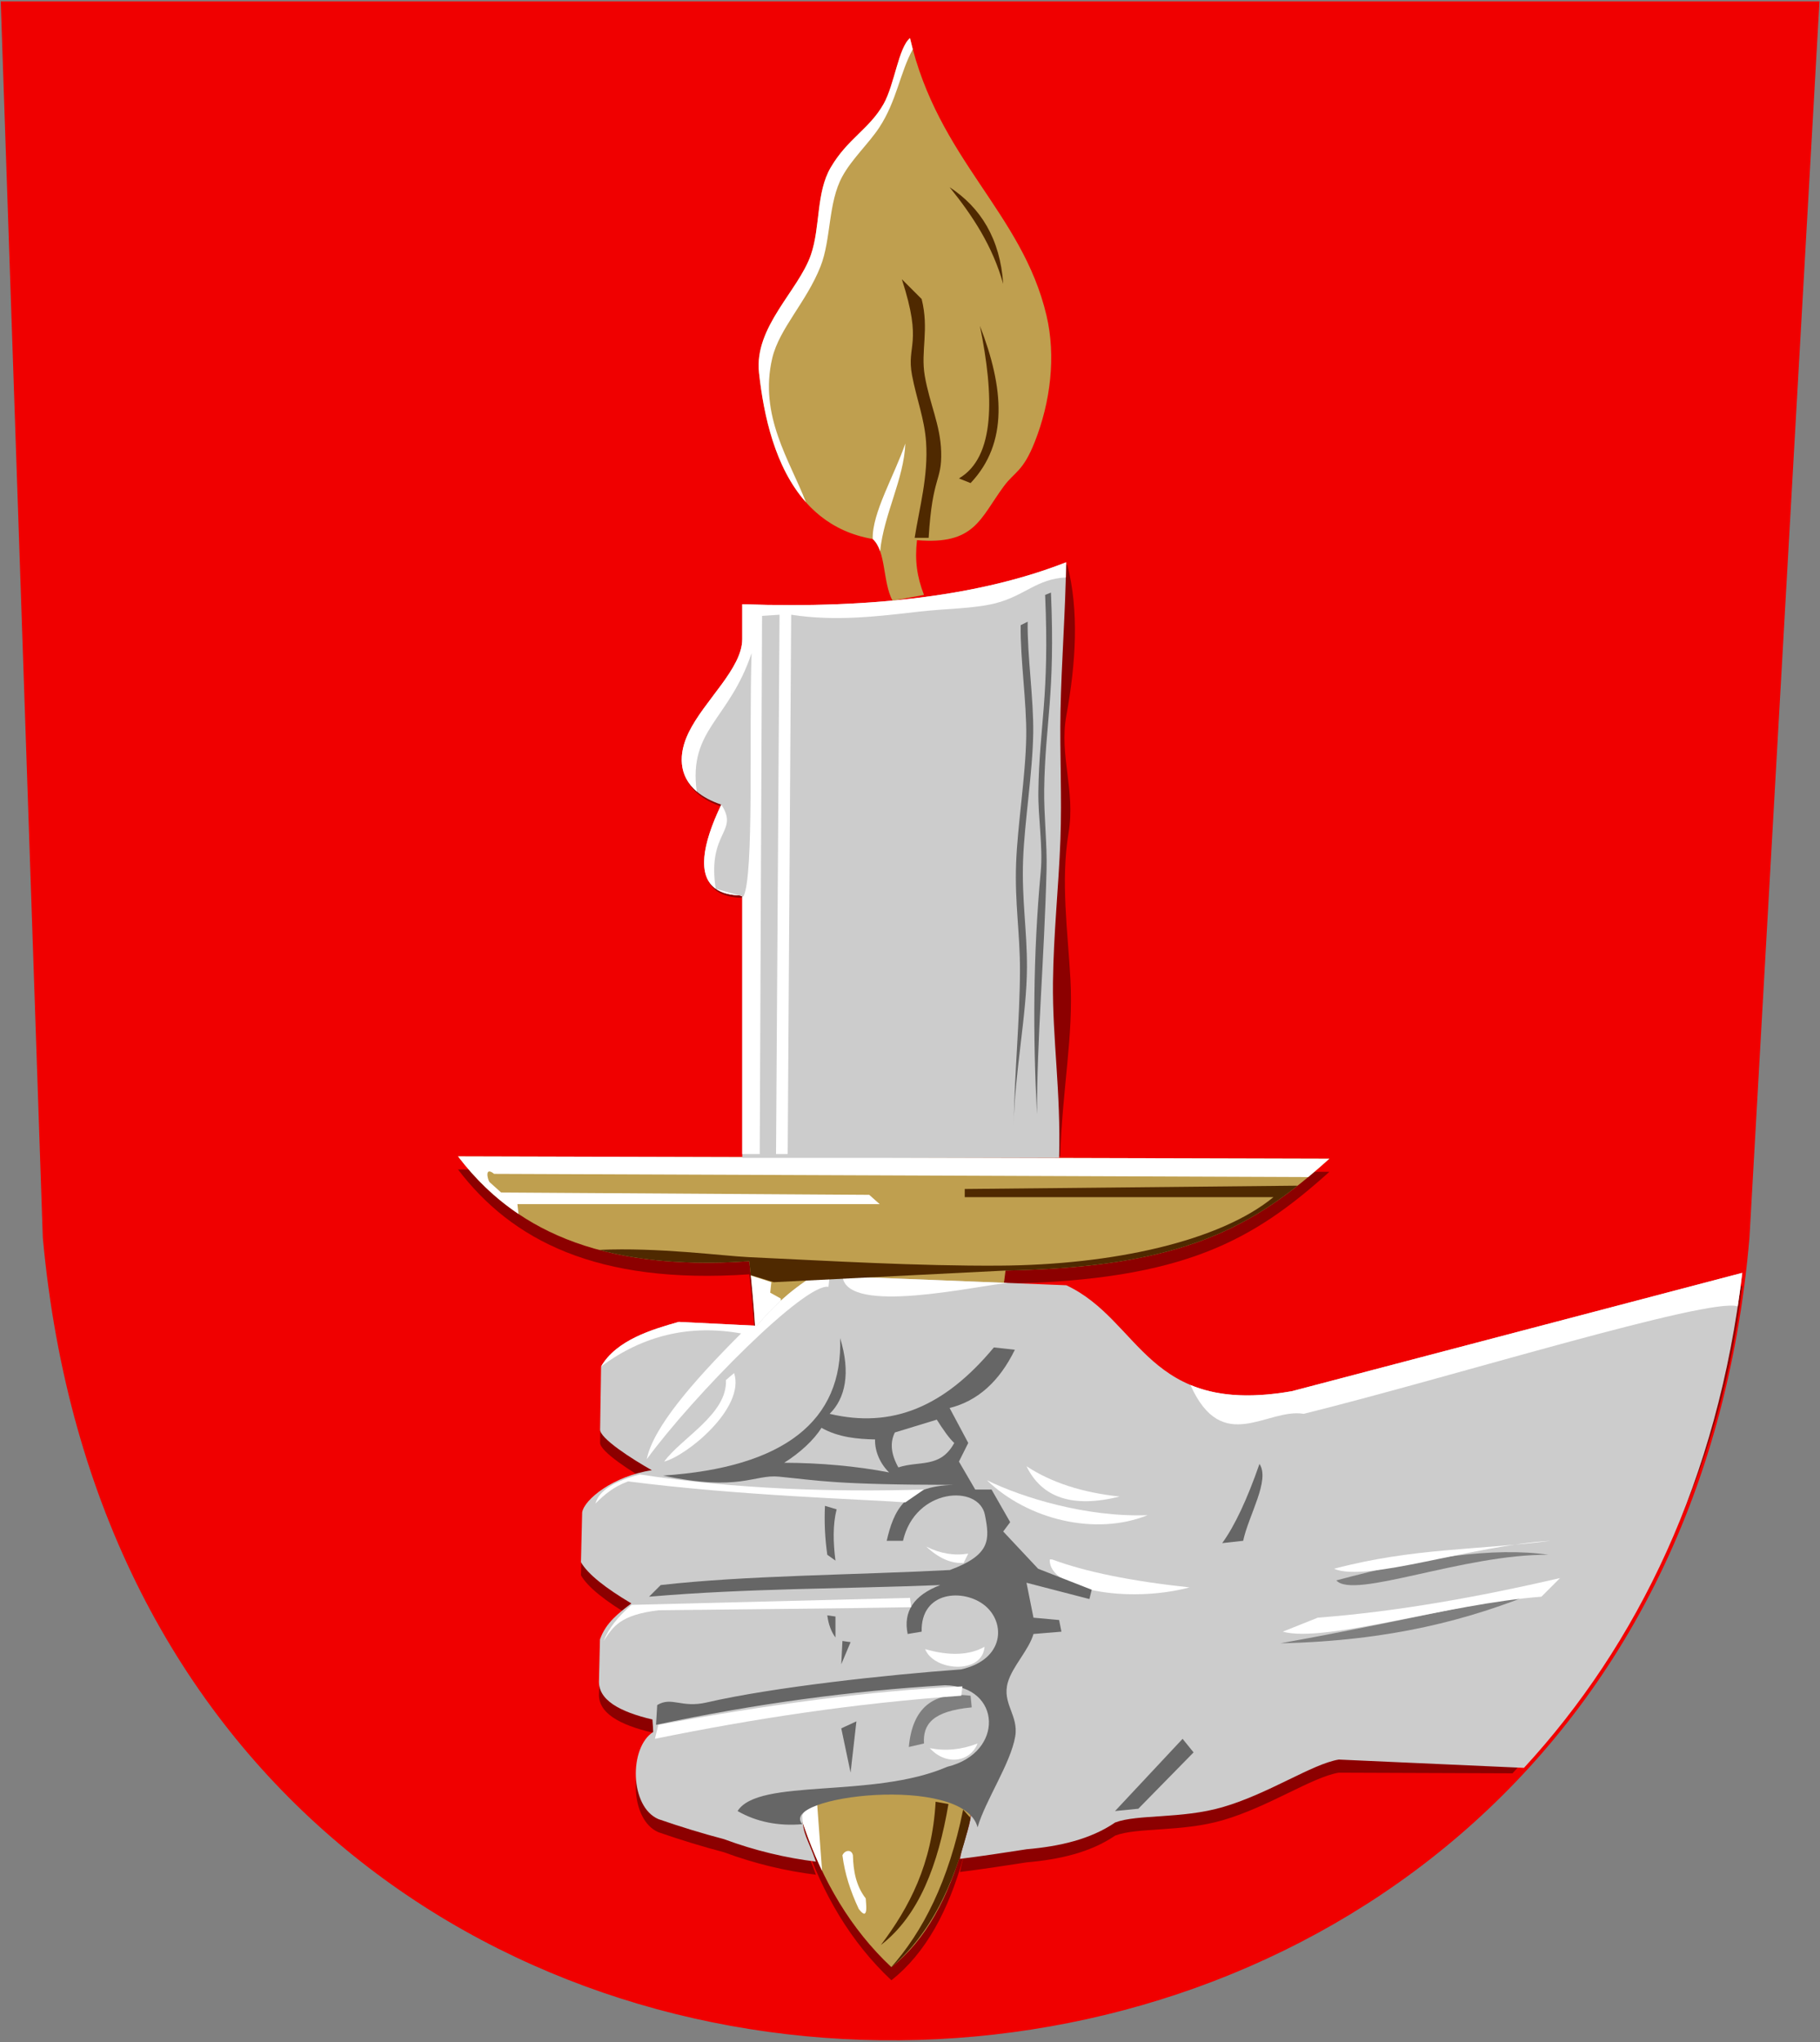 <?xml version="1.0" encoding="UTF-8"?>
<!DOCTYPE svg PUBLIC "-//W3C//DTD SVG 1.1//EN" "http://www.w3.org/Graphics/SVG/1.1/DTD/svg11.dtd">
<!-- Creator: CorelDRAW -->
<svg xmlns="http://www.w3.org/2000/svg" xml:space="preserve" width="500px" height="561px" shape-rendering="geometricPrecision" text-rendering="geometricPrecision" image-rendering="optimizeQuality" fill-rule="evenodd" clip-rule="evenodd"
viewBox="0 0 500 561"
 xmlns:xlink="http://www.w3.org/1999/xlink"
 xmlns:svg="http://www.w3.org/2000/svg"
 version="1.0">
 <rect x="0" y="0" width="500" height="561" fill="#808080" stroke="none"/>
 <g id="Layer_x0020_1">
  <path id="path1937" fill="#F00000" d="M1.224 1.363l497.584 -0.001 -19.172 338.528c-24.495,289.075 -439.82,296.633 -466.888,0.043l-11.524 -338.57z"/>
  <path id="path1937_0" fill="#F00000" stroke="#F00000" stroke-width="1.984" d="M1.224 1.363l497.584 -0.001 -19.172 338.528c-24.495,289.075 -439.82,296.633 -466.888,0.043l-11.524 -338.57z"/>
  <path fill="#8C0000" d="M204.235 166.64c36.483,1.28 66.139,-2.56 88.969,-11.521 3.255,12.578 2.406,26.891 -0.258,41.515 -1.994,10.947 2.557,20.528 0.614,32.182 -2.199,13.193 -0.214,27.041 0.519,40.284 0.866,15.641 -2.29,30.37 -2.795,48.595l-87.049 0 0 -71.047c-12.801,0 -12.801,-10.241 -5.761,-24.962 -11.401,-3.8 -12.768,-11.975 -8.963,-19.788 4.313,-8.855 14.723,-17.609 14.723,-25.656l0 -9.601z"/>
  <path fill="#8C0000" d="M125.828 321.295l239.384 0.64c-20.721,18.616 -39.656,29.817 -88.969,30.723 -8.534,63.793 6.614,161.509 -31.363,191.379 -45.018,-42.244 -31.15,-126.092 -39.044,-193.939 -42.035,2.883 -65.29,-9.492 -80.008,-28.803z"/>
  <path id="path1937_1" fill="#8C0000" d="M478.644 353.293c-6.693,56.754 -31.936,100.045 -63.12,133.893l-47.72 -0.178c-7.307,1.189 -19.237,9.407 -31.964,13.085 -11.23,3.245 -23.367,1.894 -29.464,4.193 -6.766,4.635 -15.291,6.575 -24.323,7.359 -6.216,0.967 -12.303,1.897 -18.327,2.646 0.961,-4.886 2.646,-8.419 3.03,-12.114 -3.212,-7.162 -43.276,-8.64 -46.335,0.202 0.144,5.417 1.459,6.138 3.734,12.664 -8.21,-1.02 -16.579,-2.961 -25.271,-6.176 -5.874,-1.547 -11.869,-3.376 -17.991,-5.498 -7.948,-3.394 -8.11,-19.696 -1.444,-23.943 0.019,-0.304 -0.138,-2.28 -0.207,-3.42 -9.003,-2.145 -15.07,-5.355 -14.683,-10.913l0.27 -11.095c1.594,-4.576 5.107,-7.232 8.62,-9.888 -7.015,-4.177 -11.95,-8.007 -13.846,-11.33l0.331 -13.667c0.568,-3.59 8.585,-10.023 19.143,-11.597 -5.309,-2.983 -14.454,-8.832 -14.217,-11.239 0.092,-5.753 0.184,-11.507 0.276,-17.26 4.262,-7.335 14.107,-10.194 21.32,-12.251l21.477 1.061c3.899,-4.623 8.467,-9.246 15.784,-13.867l69.232 2.743c20.65,9.701 22.099,36.044 61.951,29.104l123.743 -32.514z"/>
  <path fill="#BF9F4F" d="M125.828 317.695l239.384 0.64c-20.721,18.616 -39.656,29.817 -88.969,30.723 -8.534,63.793 6.614,161.509 -31.363,191.379 -45.018,-42.244 -31.15,-126.092 -39.044,-193.939 -42.035,2.883 -65.29,-9.492 -80.008,-28.803z"/>
  <path fill="white" d="M225.848 513.969c-21.196,-44.328 -13.903,-108.714 -19.581,-163.541l5.649 1.83 -0.32 2.88 2.88 1.6c3.793,52.545 7.579,106.563 11.371,157.23zm133.556 -190.596c1.938,-1.613 3.865,-3.293 5.807,-5.038l-239.384 -0.64c4.599,6.034 10.033,11.392 16.612,15.818l-0.29 -2.696 99.53 0 -2.88 -2.56 -101.13 -0.64 -3.2 -2.88c-0.533,-0.747 -1.387,-4.374 1.28,-2.24l223.655 0.877z"/>
  <path id="path1937_2" fill="#CCCCCC" d="M478.644 349.693c-6.693,56.754 -28.786,102.146 -59.97,135.993l-50.871 -2.278c-7.307,1.189 -19.237,9.407 -31.964,13.085 -11.23,3.245 -23.367,1.894 -29.464,4.193 -6.766,4.635 -15.291,6.575 -24.323,7.359 -6.216,0.967 -12.303,1.897 -18.327,2.646 0.961,-4.886 2.646,-8.419 3.03,-12.114 -3.212,-7.162 -43.276,-8.64 -46.335,0.202 0.144,5.417 1.459,6.138 3.734,12.664 -8.21,-1.02 -16.579,-2.961 -25.271,-6.176 -5.874,-1.547 -11.869,-3.376 -17.991,-5.498 -7.948,-3.394 -8.11,-19.696 -1.444,-23.943 0.019,-0.304 -0.138,-2.28 -0.207,-3.42 -9.003,-2.145 -15.07,-5.355 -14.683,-10.913l0.27 -11.095c1.594,-4.576 5.107,-7.232 8.62,-9.888 -7.015,-4.177 -11.95,-8.007 -13.846,-11.33l0.331 -13.667c0.568,-3.59 8.585,-10.023 19.143,-11.597 -5.309,-2.983 -14.454,-8.832 -14.217,-11.239 0.092,-5.753 0.184,-11.507 0.276,-17.26 4.262,-7.335 14.107,-10.194 21.32,-12.251l21.477 1.061c3.899,-4.623 8.467,-9.246 15.784,-13.867l69.232 2.743c20.65,9.701 22.099,36.044 61.951,29.104l123.743 -32.514z"/>
  <path fill="#CCCCCC" d="M203.915 166c36.483,1.28 66.139,-2.56 88.969,-11.521 -0.158,13.431 -1.279,27.325 -1.538,40.875 -0.229,11.957 0.425,23.575 -0.026,35.382 -0.503,13.194 -1.885,25.761 -2.041,39.004 -0.184,15.665 2.19,30.14 1.685,48.365l-87.049 0 0 -72.097c-12.801,0 -12.801,-10.241 -5.761,-24.962 -11.401,-3.8 -12.768,-11.975 -8.963,-19.788 4.313,-8.855 14.723,-17.609 14.723,-25.656l0 -9.601z"/>
  <path fill="#BF9F4F" d="M253.84 163.44c-1.92,-5.014 -2.56,-9.387 -1.92,-15.041 15.877,1.35 17.264,-5.876 23.858,-14.81 2.997,-4.061 5.231,-3.941 8.485,-12.153 4.345,-10.966 5.87,-23.55 3.24,-34.74 -6.679,-28.415 -29.797,-42.816 -37.503,-76.23 -3.183,2.624 -4.245,12.817 -7.284,18.152 -3.909,6.86 -9.836,9.454 -14.49,17.382 -4.058,6.913 -2.811,16.275 -5.433,23.956 -3.372,9.876 -15.658,19.834 -14.273,32.46 1.96,17.867 8.134,41.7 31.239,45.663 3.734,3.414 2.667,11.628 5.441,16.962l8.641 -1.6z"/>
  <path fill="#7F7F7F" d="M422.177 437.387c-23.469,4.694 -44.378,9.388 -70.407,14.081 30.475,-0.689 51.889,-6.558 70.407,-14.081z"/>
  <path fill="#7F7F7F" d="M425.377 427.146c-23.256,-0.213 -53.552,12.375 -58.246,7.041 23.415,-6.347 43.363,-9.226 58.246,-7.041z"/>
  <path fill="white" d="M366.492 430.986c8.961,3.84 37.764,-6.401 59.526,-7.681 -19.842,2.56 -37.764,1.92 -59.526,7.681z"/>
  <path fill="white" d="M352.41 448.268l9.601 -3.84c22.189,-1.706 44.377,-5.76 66.567,-10.881l-5.121 5.121c-25.602,1.92 -59.526,12.801 -71.047,9.601z"/>
  <path fill="#666666" d="M346.009 402.183c-3.413,9.814 -6.826,17.068 -10.241,21.762l5.761 -0.64c1.494,-7.041 7.468,-16.642 4.48,-21.122z"/>
  <polygon fill="#666666" points="324.887,477.711 306.326,497.553 312.726,496.913 327.905,481.435 "/>
  <path fill="white" d="M289.044 428.426l-0.64 0c-0.427,8.321 21.549,12.161 38.404,7.681 -16.003,-1.708 -28.591,-4.268 -37.764,-7.681z"/>
  <path fill="white" d="M315.286 416.265c-16.853,0.628 -34.581,-4.89 -44.164,-9.601 11.308,10.881 29.869,15.361 44.164,9.601z"/>
  <path fill="white" d="M307.606 411.144c-10.241,-1.067 -18.776,-3.841 -25.602,-8.321 4.267,8.747 12.801,11.521 25.602,8.321z"/>
  <path fill="#666666" d="M202.635 497.553c5.242,3.032 11.365,4.175 17.793,3.606 -6.905,-7.74 44.415,-13.938 48.134,0.874 2.16,-7.47 9.069,-17.502 10.342,-24.972 0.991,-5.81 -3.701,-9.061 -2.022,-14.871 1.28,-4.427 5.761,-8.854 7.041,-13.281l7.681 -0.64 -0.64 -3.2 -7.041 -0.64 -1.92 -9.601 17.282 4.48 0.64 -2.56 -14.722 -5.761 -9.601 -10.241 1.92 -2.56 -5.121 -8.961 -4.48 0 -4.48 -7.681 2.56 -5.121 -5.121 -9.601c7.68,-1.92 13.654,-7.254 17.922,-16.002l-5.761 -0.64c-13.655,16.429 -28.056,22.296 -45.124,18.242 4.267,-4.16 5.867,-11.2 2.88,-20.802 0.853,22.669 -15.362,35.577 -48.645,37.764 21.097,4.5 24.901,-0.378 31.863,0.299 10.985,1.067 15.165,2.21 48.145,2.261 -13.849,0.219 -16.716,7.429 -18.562,15.361l4.48 0c3.325,-14.535 20.817,-15.575 22.499,-7.136 1.358,6.809 1.636,10.994 -9.634,15.168 -26.477,1.377 -56.155,1.473 -79.432,4.129l-3.2 3.2c27.309,-2.347 53.338,-2.133 80.008,-3.2 -7.254,2.774 -10.242,7.255 -8.961,13.441l3.84 -0.64c-0.276,-11.232 11.608,-11.903 17.373,-7.174 5.764,4.729 5.408,14.859 -6.549,17.548 -20.075,1.441 -51.724,4.873 -69.87,9.077 -6.97,1.615 -9.575,-1.697 -13.6,0.711l-0.32 5.441c27.336,-5.827 53.738,-9.32 79.368,-10.881 15.574,0.214 16.428,18.562 0.64,22.402 -20.482,8.854 -51.845,2.987 -57.606,12.161z"/>
  <path fill="#CCCCCC" d="M215.437 401.863c4.267,-2.667 8.214,-6.294 10.241,-9.601 4.693,2.667 10.027,3.094 14.722,3.2 -0.099,3.233 1.401,6.677 3.862,9.056 -8.968,-1.738 -19.003,-2.623 -28.825,-2.655z"/>
  <path fill="#CCCCCC" d="M245.84 393.542l11.521 -3.52c1.653,2.617 3.486,5.262 4.8,6.401 -3.84,7.041 -9.601,4.8 -15.361,6.721 -2.027,-3.627 -2.347,-6.828 -0.96,-9.601z"/>
  <path fill="#666666" d="M226.638 413.704l3.2 0.96c-1.068,4.213 -0.961,9.014 -0.32,14.081l-2.24 -1.6c-0.64,-4.48 -0.854,-8.961 -0.64,-13.441z"/>
  <path fill="#666666" d="M227.278 443.787l2.24 0.32 0 5.761c-1.174,-1.6 -1.92,-3.627 -2.24,-6.081z"/>
  <polygon fill="#666666" points="233.678,451.148 231.118,457.229 231.438,450.828 "/>
  <polygon fill="#666666" points="231.118,474.83 235.279,472.91 233.678,486.992 "/>
  <path fill="#7F7F7F" d="M249.68 479.951l4.16 -0.96c-0.325,-5.278 2.338,-8.902 13.121,-9.921l-0.32 -3.2c-10.348,-1.28 -16.002,3.414 -16.962,14.081z"/>
  <path fill="white" d="M180.873 473.87l-0.96 3.84c26.895,-5.493 54.711,-9.76 84.168,-11.841l0.32 -2.56c-25.468,1.226 -53.791,5.067 -83.528,10.561z"/>
  <path fill="white" d="M165.832 450.828c2.633,-3.924 4.437,-7.143 15.088,-8.441 19.669,-0.237 51.759,-0.49 69.401,-0.84l-0.32 -2.56 -76.488 1.92c-3.84,3.307 -6.401,6.614 -7.681,9.921z"/>
  <path fill="white" d="M254.48 424.905c3.413,3.2 6.827,4.693 10.241,4.48l1.28 -2.56c-3.84,0.64 -7.681,0 -11.521,-1.92z"/>
  <path fill="white" d="M270.482 452.428c-4.174,2.339 -9.589,2.566 -16.322,0.64 2.347,6.029 15.682,7.096 16.322,-0.64z"/>
  <path fill="white" d="M268.562 478.991c-4.374,1.707 -8.748,2.134 -13.121,1.28 4.48,4.908 11.094,3.841 13.121,-1.28z"/>
  <path fill="white" d="M163.591 413.064c2.344,-2.348 4.901,-4.589 8.961,-6.081 30.637,3.938 63.561,4.857 76.168,5.761l5.121 -3.52c-24.962,0.747 -51.845,-0.107 -78.088,-4.16 -6.901,1.854 -11.235,4.441 -12.161,8.001z"/>
  <path fill="#4F2900" d="M257.041 494.992c-0.954,17.179 -7.249,29.019 -15.041,39.364 10.509,-8.107 15.736,-22.082 18.562,-38.724l-3.52 -0.64z"/>
  <path fill="white" d="M231.438 509.714c0.64,5.014 2.133,9.707 4.48,14.722 2.88,3.84 1.92,-1.92 1.92,-2.88 -2.667,-3.414 -3.414,-7.574 -3.52,-11.841 -0.32,-1.707 -2.24,-1.494 -2.88,0z"/>
  <path fill="#4F2900" d="M266.642 499.473l-2.042 -2.305c-3.959,19.517 -10.96,33.46 -20.041,43.59 9.761,-8.161 17.442,-21.176 22.082,-41.284z"/>
  <path id="path1937_3" fill="white" d="M477.408 358.902c0.457,-3.036 0.869,-6.106 1.235,-9.209l-123.743 32.514c-12.454,2.168 -21.157,1.087 -27.869,-1.721 8.779,19.607 21.079,6.25 31.138,7.936 39.746,-9.84 111.495,-32.161 119.238,-29.519zm-312.273 16.515c4.262,-7.335 14.107,-10.194 21.32,-12.251l21.477 1.061c3.899,-4.623 8.467,-9.246 15.784,-13.867l4.218 0.167 -0.338 3.011c-6.321,-1.2 -36.884,29.576 -49.925,47.365 1.73,-8.56 12.239,-20.882 25.923,-34.563 -14.1,-2.521 -26.919,0.504 -38.46,9.078zm66.328 -24.75l45.436 1.8c-8.144,0.641 -44.281,9.054 -45.436,-1.8z"/>
  <path fill="white" d="M199.435 379.141l2.24 -1.92c3.131,9.607 -12.992,22.726 -19.202,24.322 4.694,-6.508 17.389,-13.015 16.962,-22.402z"/>
  <path fill="#4F2900" d="M276.243 349.058c42.378,-0.779 62.321,-9.161 80.243,-23.317l-91.445 0.915 0 2.24 84.808 0c-14.75,12.11 -44.067,18.63 -75.367,18.816 -22.305,0.133 -46.179,-1.277 -68.749,-2.333 -7.271,-0.34 -24.901,-2.737 -41.172,-1.992 11.3,3.034 24.854,4.236 41.274,3.11 0.148,1.269 0.288,2.544 0.421,3.825l6.3 1.936 63.686 -3.2z"/>
  <path fill="#666666" d="M278.483 309.374c0.202,-14.457 1.697,-29.523 1.73,-42.699 0.026,-10.247 -1.464,-18.594 -1.061,-29.509 0.389,-10.534 2.631,-24.041 2.782,-34.893 0.13,-9.317 -1.66,-21.195 -1.53,-30.513l1.92 -0.96c-0.13,9.317 1.66,21.196 1.53,30.513 -0.151,10.852 -2.393,24.359 -2.782,34.893 -0.403,10.916 1.087,19.262 1.061,29.509 -0.033,13.176 -3.448,29.202 -3.65,43.659z"/>
  <path fill="#666666" d="M284.883 306.174c-1.116,-21.43 -1.102,-43.684 1.035,-66.719 0.636,-6.85 -0.754,-14.864 -0.652,-21.968 0.261,-18.156 3.091,-25.959 1.857,-54.047l1.6 -0.64c1.234,28.088 -1.596,35.892 -1.857,54.047 -0.102,7.104 0.829,15.091 0.652,21.968 -0.637,24.699 -2.663,46.841 -2.635,67.359z"/>
  <path fill="white" d="M196.625 244.177l7.611 2.151c2.987,-5.974 1.493,-44.591 2.24,-66.887 -6.162,18.463 -17.367,20.874 -15.066,38.007 -5.016,-4.268 -5.071,-10.332 -2.218,-16.191 4.313,-8.854 14.723,-17.609 14.723,-25.656l0 -9.601c36.483,1.28 66.139,-2.56 88.969,-11.521l-0.049 4.16c-8.002,0.382 -11.353,5.053 -19.337,7.09 -5.918,1.51 -13.832,1.476 -20.84,2.284 -11.679,1.346 -23.118,2.756 -35.301,0.868l-0.96 148.175 -3.2 0 0.96 -148.175 -4.8 0.32 -0.64 147.855 -4.8 0 0 -71.047c-3.2,0 -5.6,-0.64 -7.291,-1.83 -2.412,-15.84 6.553,-15.464 1.53,-23.132 -5.28,11.041 -6.6,19.562 -1.53,23.132z"/>
  <path fill="white" d="M241.794 151.419c-0.469,-1.334 -1.102,-2.487 -2.035,-3.341 -0.213,-7.147 5.974,-17.495 8.961,-26.243 -0.388,9.861 -5.897,19.402 -6.926,29.583zm-20.377 -13.422c-8.51,-9.562 -11.611,-23.857 -12.897,-35.582 -1.385,-12.627 10.901,-22.584 14.273,-32.46 2.622,-7.682 1.375,-17.044 5.433,-23.956 4.654,-7.928 10.581,-10.522 14.49,-17.382 3.04,-5.335 4.102,-15.528 7.284,-18.152 0.241,1.044 0.497,2.07 0.767,3.078 -3.516,6.361 -4.4,14.171 -9.204,21.479 -2.882,4.384 -7.508,8.615 -10.156,13.461 -3.972,7.27 -3.017,17.209 -6.011,24.775 -3.849,9.728 -11.303,16.998 -13.225,25.099 -3.766,15.88 4.873,28.241 9.246,39.641z"/>
  <path fill="#4F2900" d="M247.76 76.711l5.441 5.441c2.108,8.421 -0.311,14.243 0.848,21.042 1.313,7.706 4.301,13.515 4.513,20.882 0.24,8.321 -2.4,6.401 -3.44,23.683l-3.84 0c1.292,-8.251 3.776,-16.963 3.135,-26.319 -0.438,-6.385 -2.59,-11.702 -3.852,-18.312 -1.622,-8.498 3.039,-8.378 -2.803,-26.416z"/>
  <path fill="#4F2900" d="M269.202 89.512c6.616,17.015 7.896,32.164 -2.56,43.204l-3.2 -1.28c10.054,-5.868 9.68,-22.724 5.761,-41.924z"/>
  <path fill="#4F2900" d="M275.603 77.991c-2.962,-10.479 -8.351,-18.639 -14.722,-26.563 8.507,5.573 13.894,14.161 14.722,26.563z"/>
 </g>
</svg>
